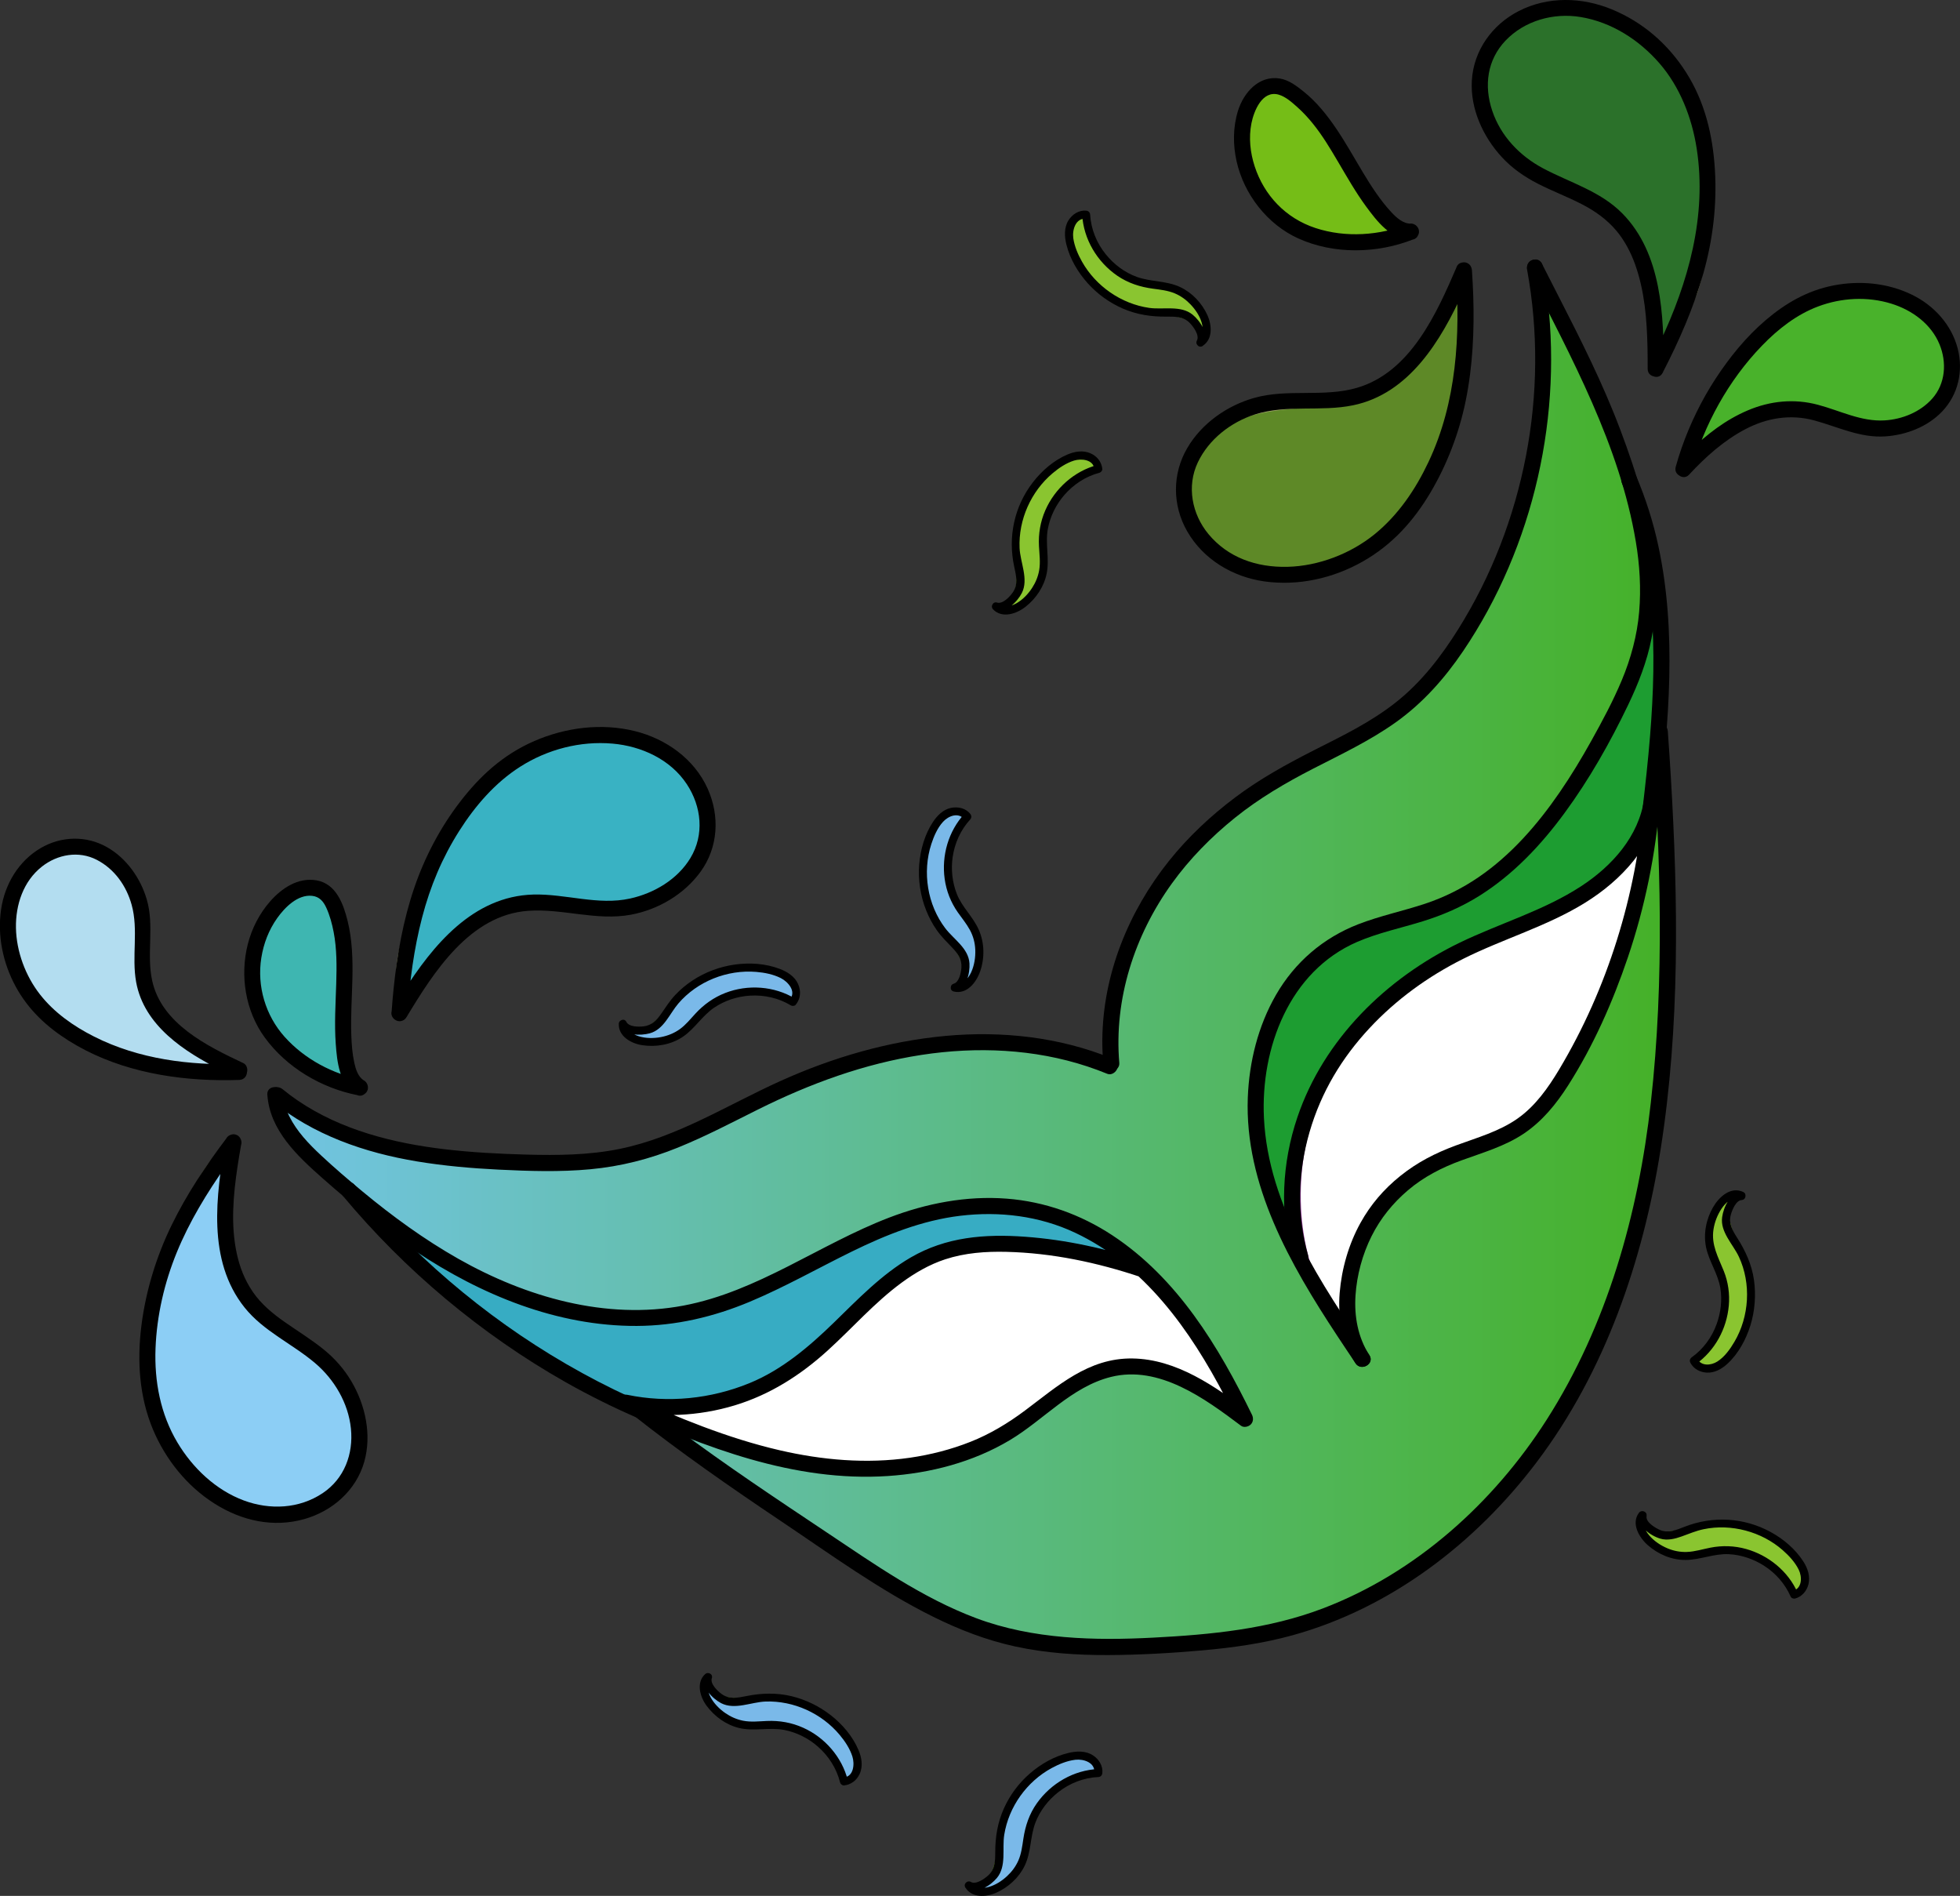 <?xml version="1.0" encoding="UTF-8"?> <svg xmlns="http://www.w3.org/2000/svg" xmlns:xlink="http://www.w3.org/1999/xlink" id="Laag_2" data-name="Laag 2" viewBox="0 0 610.96 590.88"><rect x="0" y="0" width="610.96" height="590.88" fill="#333333" stroke="none"/><defs><style> .cls-1 { fill: #8ac530; } .cls-1, .cls-2, .cls-3, .cls-4, .cls-5, .cls-6, .cls-7, .cls-8, .cls-9, .cls-10, .cls-11, .cls-12, .cls-13, .cls-14 { stroke-miterlimit: 10; } .cls-1, .cls-12 { stroke: #7abf14; } .cls-2 { fill: #fff; } .cls-2, .cls-7, .cls-11, .cls-14 { stroke: #903896; } .cls-3 { fill: #8ccef5; } .cls-3, .cls-4, .cls-5, .cls-6, .cls-8, .cls-9, .cls-10, .cls-13 { stroke: #a0a56a; } .cls-4 { fill: #b3ddf0; } .cls-5 { fill: #2b712a; } .cls-6 { fill: #49b22b; } .cls-7 { fill: #1d9d31; } .cls-8 { fill: #3eb6b1; } .cls-9 { fill: #5e8927; } .cls-10 { fill: #75bd17; } .cls-11 { fill: #37acc3; } .cls-12 { fill: #7ab9e9; } .cls-13 { fill: #39b2c3; } .cls-14 { fill: url(#Naamloos_verloop_90); } .cls-15 { stroke-width: 0px; } </style><linearGradient id="Naamloos_verloop_90" data-name="Naamloos verloop 90" x1="86.39" y1="299.16" x2="518.66" y2="299.16" gradientUnits="userSpaceOnUse"><stop offset="0" stop-color="#71c4e3"></stop><stop offset="1" stop-color="#45b128"></stop></linearGradient></defs><g id="vastenavond"><g id="masker"><g id="color_mask" data-name="color mask"><path class="cls-14" d="m369.26,266.59c21.99-23.92,55.79-34.01,78.42-57.32,30.86-31.79,34.5-80.79,31.68-125.01,8.17,15.23,15.51,30.9,21.97,46.93,5.74,14.25,10.81,28.87,13.28,44.03,2.02,12.38,2.27,24.96,2.53,37.5.37,18.41.75,36.81,1.12,55.22.41,20.33.82,40.7-.47,60.99-2.33,36.65-10.45,73.46-28.45,105.46s-46.59,58.91-81.48,70.35c-14.05,4.61-28.81,6.67-43.53,8.1-14.58,1.42-29.48,2.23-43.72-1.24-11.71-2.85-22.53-8.5-33.05-14.39-19.82-11.11-40.67-20.99-58.21-35.43s-27.11-21.84-53.42-33.84c-10.98-5.01-20.4-12.93-30.09-20.13-23.46-17.45-43.72-39.19-59.47-63.82,39.14,22.16,88.52,25.27,130.13,8.18,14.27-5.86,27.58-13.91,42-19.38,20.37-7.73,42.74-9.96,64.27-6.72,5.38.81,10.71,1.96,15.94,3.47,6.22,1.79,7.37,2.84,7.63-3.99.39-10.26,1.78-20.11,5.29-29.81,3.89-10.74,9.86-20.75,17.6-29.17Z"></path><path class="cls-7" d="m392.54,331.97c3.43-17.33,14.9-33.37,31.15-40.3,6.4-2.73,13.3-4.03,19.87-6.32,20.15-7.05,36.06-23.24,46.94-41.6,10.89-18.35,21.52-35.66,23.7-59.31,3.81,6.06,4.02,13.64,3.99,20.8-.04,9.38-.28,18.75-.64,28.12-.46,12.16-1.44,25.2-9.06,34.69-7.52,9.37-19.79,13.15-31.04,17.36-21.07,7.9-41.34,19.28-56.09,36.27-15.32,17.64-19.94,37.16-20.06,59.76-10.37-11.3-11.6-35.19-8.78-49.47Z"></path><path class="cls-11" d="m140.48,403.77c13.5,10.73,27.31,21.48,43.27,28.01s34.6,8.39,50.27,1.2c9.76-4.48,17.68-12.09,25.78-19.15,6.77-5.9,13.79-11.51,21.05-16.81,4.88-3.57,10.04-7.07,15.94-8.39,12.2-2.73,24.72,4.33,37.15,2.93,5.6-.63,12.14-2.7,16.26,1.15-12.3-15.25-34.41-19.32-53.69-15.84-19.28,3.48-36.76,13.15-54.59,21.26-17.83,8.12-37.29,14.9-56.67,12.05-8.78-1.29-17.16-4.52-25.33-7.98-15.17-6.43-28.62-15.83-43.18-22.82,4.13,9.99,15.5,17.83,23.76,24.4Z"></path><path class="cls-2" d="m407.66,352.26c6.8-24.1,25.25-43.92,47.35-55.71,11.21-5.99,23.35-10.1,34.59-16.04s21.9-14.14,27.32-25.64c-5.73,18.14-11.45,36.27-17.18,54.41-5.68,17.99-12.96,37.9-30,46.01-6.03,2.87-12.76,3.93-19,6.32-10.29,3.94-18.64,11.94-23.88,21.54-2.68,4.9-4.57,10.26-5.51,15.77-.82,4.84.54,11.18-1.86,15.15-14.93-15.09-17.32-42.33-11.83-61.8Z"></path><path class="cls-2" d="m252.13,422.02c6.56-5.68,12.1-12.46,18.73-18.06,18.22-15.41,38.29-18.68,67.88-14.98,24.27,3.04,40.43,28.59,46.22,51.74-10.26-7.56-21.66-15.48-34.39-14.83-15.49.8-27.13,13.78-40.56,21.54-15.96,9.21-35.3,11.13-53.59,8.85-9.31-1.16-18.44-3.35-27.43-5.99-5.28-1.55-21.13-4.26-22.89-9.17,6.59-3.45,16.85-3.09,24.37-6.05,7.88-3.11,15.26-7.52,21.67-13.06Z"></path></g><g id="masker_outline" data-name="masker outline"><path class="cls-15" d="m348.91,331.4c-1.73-20.02,4.74-39.91,16.41-56.09,5.54-7.68,12.26-14.5,19.63-20.43,7.51-6.05,15.81-10.91,24.36-15.3,8.76-4.5,17.74-8.73,25.79-14.47,8.43-6.01,15.21-13.66,20.99-22.2,11.05-16.33,18.89-34.9,23.27-54.11,4.41-19.32,5.33-39.34,2.63-58.96-.33-2.38-.71-4.75-1.14-7.11-.24-1.33-1.85-2.08-3.08-1.75-1.4.38-1.99,1.74-1.75,3.08,3.51,19.12,3.33,38.94-.35,58.02s-10.75,37.44-21.05,53.91c-5.34,8.55-11.55,16.62-19.5,22.9s-16.6,10.4-25.29,14.81-17.07,9.01-24.82,14.84c-7.64,5.75-14.66,12.32-20.64,19.8-12.6,15.78-20.57,35.33-20.76,55.67-.02,2.47.08,4.93.29,7.38.12,1.35,1.07,2.5,2.5,2.5,1.26,0,2.62-1.15,2.5-2.5h0Z"></path><path class="cls-15" d="m476.29,84.65c13.58,26.94,28.57,54.04,33.62,84.18,1.21,7.21,1.66,14.58,1.04,21.87s-2.57,14.53-5.43,21.34c-2.71,6.47-6.06,12.7-9.47,18.82-3.06,5.5-6.32,10.9-9.89,16.09-6.92,10.08-15.17,19.56-25.33,26.48-5.15,3.5-10.7,6.27-16.61,8.23-6.91,2.29-14.07,3.77-20.86,6.41-10.93,4.25-19.74,11.83-25.61,21.99-5.58,9.67-8.36,20.86-8.79,31.98-1.04,27.24,13.29,52.14,27.77,74.13,1.91,2.91,3.85,5.79,5.79,8.68,1.79,2.66,6.12.16,4.32-2.52-14.85-22.09-31.51-46.38-32.85-73.89-1.06-21.78,7.91-45.73,29.06-54.88,6.57-2.84,13.65-4.31,20.47-6.43,6.21-1.92,12.17-4.51,17.68-7.97,10.55-6.63,19.18-15.8,26.51-25.79,7.69-10.47,14.19-21.96,19.8-33.66,3.17-6.62,5.88-13.49,7.29-20.71,1.41-7.2,1.72-14.57,1.14-21.88-1.18-14.92-5.64-29.34-10.9-43.27-5.42-14.36-12.32-28.04-19.31-41.68-1.71-3.34-3.43-6.69-5.12-10.04-1.45-2.87-5.76-.35-4.32,2.52h0Z"></path><path class="cls-15" d="m426.83,422.33c-3.56-5.56-4.72-12.03-4.3-18.56.4-6.3,2.16-12.81,4.98-18.45s6.67-10.35,11.36-14.35c4.93-4.2,10.66-7.13,16.72-9.33,6.55-2.39,13.43-4.35,19.29-8.26s10.23-9.3,13.94-15.12c7.86-12.32,13.92-26.03,18.6-39.85,5.35-15.77,8.68-32.2,10.01-48.8.22-2.77-4.51-3.46-4.91-.66-1.67,11.71-10.04,20.98-19.65,27.25-11.7,7.64-25.33,11.54-37.84,17.59-22.85,11.05-42.38,30.07-50.62,54.43-4.81,14.2-5.62,29.84-1.49,44.31.88,3.09,5.71,1.78,4.82-1.33-3.58-12.55-3.16-25.91.47-38.4s10.09-23.13,18.67-32.34c8.3-8.92,18.27-16.14,29.15-21.59,12.49-6.27,26.16-10.13,38.09-17.53,11.14-6.91,21.31-17.6,23.23-31.05l-4.91-.66c-2.34,29.29-11.31,58.39-26.4,83.64-3.43,5.74-7.45,11.44-12.98,15.33-5.78,4.07-12.64,5.96-19.19,8.38s-12.11,5.3-17.35,9.5-9.32,9.03-12.44,14.65c-3.68,6.64-5.87,14.3-6.49,21.85-.62,7.6.79,15.41,4.93,21.89,1.73,2.7,6.06.2,4.32-2.52h0Z"></path><path class="cls-15" d="m517,252.16c3.21-27.08,5.71-54.9-.03-81.83-1.62-7.59-3.97-14.97-7.01-22.11-.53-1.24-2.36-1.52-3.42-.9-1.29.75-1.43,2.17-.9,3.42,10.52,24.7,10.83,52.26,8.71,78.59-.62,7.63-1.45,15.23-2.35,22.83-.16,1.34,1.26,2.5,2.5,2.5,1.48,0,2.34-1.15,2.5-2.5h0Z"></path><path class="cls-15" d="m346.56,329.86c-16.31-6.65-34.24-8.61-51.72-7.01-17.85,1.63-35.23,6.69-51.54,14.05-16.52,7.46-32.14,17.5-50.12,21.17-9.55,1.95-19.37,2.04-29.08,1.78-8.48-.23-16.97-.67-25.39-1.66-16.08-1.89-32.37-5.98-45.9-15.19-1.6-1.09-3.14-2.24-4.64-3.47-1.04-.86-2.52-1.02-3.54,0-.88.88-1.05,2.67,0,3.54,12.99,10.66,29.04,16.21,45.45,18.92,8.37,1.38,16.83,2.12,25.29,2.54,9.53.47,19.13.78,28.64-.11,9.46-.88,18.52-3.19,27.31-6.76s16.81-7.81,25.11-11.94c16.11-8.01,32.97-14.2,50.81-16.94,17.21-2.64,35.09-1.89,51.69,3.59,2.12.7,4.21,1.48,6.28,2.32,1.25.51,2.75-.55,3.08-1.75.39-1.43-.49-2.56-1.75-3.08h0Z"></path><path class="cls-15" d="m83.34,341.21c.75,11.11,9.43,19.14,17.27,26.07,9.18,8.11,18.72,15.86,28.92,22.67,20.4,13.62,44.11,23.4,68.96,23.3,12.21-.05,23.98-2.83,35.21-7.53,10.91-4.57,21.19-10.43,31.79-15.63s21.95-9.76,33.89-11.18c12.17-1.45,24.58.04,35.72,5.28,21.68,10.2,35.92,30.4,46.71,51.06,1.42,2.72,2.79,5.46,4.14,8.22l3.42-3.42c-10.58-7.95-22.62-16.47-36.39-16.66s-23.4,8.71-33.5,16.24c-5.25,3.92-10.85,7.31-16.96,9.73s-12.44,4.03-18.9,4.97c-13.53,1.96-27.37.73-40.63-2.34-16.25-3.77-31.73-10.17-46.89-17.02l-1.93,4.57c11.53,2.41,23.59,1.88,34.87-1.54,10.97-3.33,20.44-9.37,28.88-17.02,7.74-7.02,14.69-15.02,23.14-21.22,4.16-3.05,8.67-5.67,13.59-7.28,6.15-2.01,12.63-2.48,19.06-2.32,14.32.35,28.3,3.32,41.85,7.85,3.06,1.02,4.37-3.8,1.33-4.82-12.11-4.05-24.5-6.79-37.25-7.73s-24.79.08-35.73,6.44c-9.13,5.31-16.51,13.05-24.02,20.35s-16.06,14.66-26.29,18.84c-12,4.91-25.39,6.27-38.09,3.62-2.6-.54-4.66,3.33-1.93,4.57,26.09,11.8,53.99,22.68,83.16,20.75,13.29-.88,26.53-4.32,38.03-11.18,10.53-6.28,19.29-16.67,31.54-19.71,15.02-3.73,29.23,6.73,40.53,15.22.87.66,2.31.33,3.03-.39.82-.82.88-2.02.39-3.03-10.44-21.37-23.25-42.57-43.52-55.93-9.88-6.51-21.12-10.52-32.94-11.43-12.5-.97-25.07,1.46-36.72,5.94-21.66,8.32-40.89,23.02-64.02,27.39-24.21,4.57-49.16-2.67-70.19-14.58-10.62-6.02-20.52-13.23-29.91-21.01-4.41-3.65-8.77-7.38-12.95-11.29-3.78-3.54-7.45-7.36-9.79-12.03-1.06-2.11-1.74-4.42-1.9-6.78-.22-3.19-5.22-3.22-5,0h0Z"></path><path class="cls-15" d="m106.87,372.7c9.69,11.62,20.41,22.37,32.01,32.08,11.67,9.76,24.19,18.51,37.43,26,7.39,4.18,15.01,7.96,22.8,11.32,1.24.53,2.68.37,3.42-.9.62-1.05.35-2.88-.9-3.42-13.76-5.93-26.93-13.18-39.34-21.57-12.37-8.37-23.96-17.87-34.62-28.33-6.07-5.95-11.83-12.2-17.27-18.73-.87-1.04-2.64-.89-3.54,0-1.03,1.03-.87,2.5,0,3.54h0Z"></path><path class="cls-15" d="m514.87,227.87c2.76,38.46,4.02,77.34-.28,115.74-3.88,34.67-13.58,69.34-32.5,98.92-16.54,25.87-40.79,47.75-69.7,58.75-16.99,6.47-34.91,8.18-52.93,9.12s-37.47.58-55.2-6.08c-16.84-6.32-31.71-16.81-46.58-26.73-15.66-10.45-31.34-20.88-46.43-32.14-3.72-2.78-7.4-5.6-11.03-8.49-1.06-.84-2.5-1.03-3.54,0-.87.87-1.06,2.69,0,3.54,15.1,11.98,30.93,22.96,46.93,33.7,15.4,10.33,30.61,21.43,47.27,29.69,8.15,4.04,16.69,7.34,25.6,9.27,9.51,2.06,19.27,2.71,28.98,2.67s19.66-.6,29.44-1.47c9.37-.83,18.74-2.15,27.83-4.65,30.77-8.46,57.21-28.78,76.28-54.01,21.34-28.23,33.13-62.76,38.62-97.44,6.06-38.34,5.49-77.63,3.18-116.27-.28-4.71-.59-9.41-.93-14.11-.23-3.19-5.23-3.22-5,0h0Z"></path></g><g id="extra"><g id="color"><path class="cls-13" d="m143.16,291.74c6.92-6.08,15.48-10.69,24.68-11.27,6.59-.42,13.13,1.24,19.71,1.79,8.63.71,17.94-.74,24.44-6.47,10.66-9.37,9.39-28.03-.84-37.87-10.23-9.84-26.66-11.26-39.83-5.97-13.17,5.28-23.38,16.24-30.79,28.34-6.34,10.35-21.33,38.87-15.09,50.76,6.51-3.16,11.87-14.18,17.72-19.31Z"></path><path class="cls-4" d="m54.36,320.95c-5.58-5.28-9.66-12.67-9.15-20.34.17-2.49.81-4.95.84-7.45.03-2.38-.5-4.73-1.07-7.04-2.23-9.13-6.28-19.36-15.24-22.17-6.88-2.16-14.58,1.13-19.45,6.45-8.45,9.24-9.43,23.86-4.05,35.16,5.38,11.31,16.21,19.39,28.03,23.52,7.03,2.46,28.29,8.73,33.77,1.96-3.48-3.9-9.61-6.24-13.69-10.09Z"></path><path class="cls-3" d="m46.1,416.65c-.91,14.1,1.83,29,10.67,40.01,4.43,5.51,10.27,9.87,16.81,12.55,7.01,2.87,14.99,3.76,22.2,1.44s13.42-8.17,15.21-15.53c.85-3.51.7-7.2.21-10.78-1-7.25-3.5-14.52-8.52-19.84-6.44-6.83-16.24-9.69-22.7-16.51-6.21-6.55-8.5-15.89-9.22-24.88-.25-3.13-.34-6.27-.04-9.39.26-2.68,4.72-18.11.46-16.86-1.95.57-6.46,6.83-7.55,8.59-1.93,3.11-3.74,6.3-5.41,9.56-6.65,12.94-11.18,27.07-12.12,41.64Z"></path><path class="cls-8" d="m107.26,314.59c1.14-10.73.44-21.65-2.05-32.15-.38-1.61-.89-3.33-2.21-4.31-1.01-.75-2.32-.93-3.58-1.03-2.63-.21-5.32-.16-7.82.68-5.75,1.92-9.45,7.64-11.18,13.44-2.97,9.93-1.31,21.15,4.41,29.8,3.96,5.99,15.53,17.03,23.55,15-.43-3.35-1.93-6.45-2.01-10.07-.09-3.8.48-7.59.88-11.35Z"></path><path class="cls-5" d="m514.7,87.89c-1.8-8.64-5.85-17.11-12.78-22.57-4.91-3.87-10.93-6.01-16.55-8.75-8.91-4.35-17.3-10.68-21.67-19.59-4.37-8.91-3.78-20.69,3.27-27.66,3.51-3.46,8.2-5.46,12.92-6.85,2.47-.73,5.02-1.32,7.59-1.15,2.95.2,5.72,1.39,8.43,2.57,7.3,3.17,14.73,6.43,20.69,11.71,8.2,7.27,12.92,17.86,14.82,28.66,1.89,10.79,1.18,21.87-.03,32.76-.6,5.39-1.34,10.85-3.48,15.84-2.89,6.74-7.87,13.09-11.8,19.11.05-8.07.25-16.12-1.4-24.07Z"></path><path class="cls-6" d="m527.18,138.69c4.11-10.91,9.74-21.38,17.73-29.87,7.99-8.49,18.47-14.89,29.98-16.73,7.34-1.17,15.12-.42,21.69,3.03s11.8,9.78,13.05,17.1-2.85,13.99-9.2,17.83c-7.96,4.81-17.22,3.71-26.07.85-8.85-2.86-18.77-5.85-27.1-1.71-5.15,2.56-9.93,5.71-13.95,9.63-4.82,4.7-9.93,9.97-6.13-.12Z"></path><path class="cls-9" d="m443.38,106.98c-5.05,7.05-11.68,13.22-19.78,16.33-12.87,4.93-28.16,1.76-40.22,8.43-8.17,4.52-13.75,13.73-13.17,23.05.74,11.8,11.13,21.58,22.72,23.92,11.59,2.35,23.77-1.67,33.46-8.44,9.47-6.62,17.07-15.88,21.72-26.46,5.79-13.18,6.85-27.71,7.84-41.89.22-3.11,3.05-15.87-2.68-12.66-1.73.97-3.75,7.67-4.79,9.54-1.56,2.81-3.24,5.56-5.11,8.18Z"></path><path class="cls-10" d="m408.41,72.58c-11.3-4.42-19.64-15.58-20.69-27.66-.44-5.08.47-10.59,3.94-14.33,3.47-3.74,9.96-4.87,13.71-1.41.87.81,1.55,1.8,2.22,2.78,7.17,10.51,14.34,21.02,21.52,31.53,2.24,3.29,5.46,6.36,7.29,9.73-6.38,4.42-21.08,2.05-27.98-.65Z"></path></g><g id="ouline"><path class="cls-15" d="m112.86,336.53c-9.14-1.78-17.88-6.41-24.13-13.37-5.97-6.66-8.68-15.8-7.27-24.65.71-4.45,2.33-8.69,4.95-12.37,2.37-3.33,6.39-7.41,10.85-6.94,2.27.24,3.53,1.7,4.44,3.68,1.1,2.39,1.8,5.01,2.3,7.59,1.02,5.27.97,10.71.81,16.06-.19,6.27-.61,12.56-.15,18.83.41,5.6,1.1,12.41,6.28,15.74,2.72,1.74,5.23-2.58,2.52-4.32-1.88-1.21-2.58-3.53-3.03-5.6-.61-2.77-.81-5.63-.92-8.46-.22-5.92.21-11.83.34-17.74s-.04-12.09-1.49-17.94c-1.32-5.33-3.58-11.61-9.7-12.67-5.74-.99-10.87,2.46-14.5,6.61-3.33,3.82-5.69,8.43-6.93,13.35-2.48,9.82-.73,20.74,5.26,28.98,6.82,9.39,17.71,15.83,29.05,18.04,1.32.26,2.7-.37,3.08-1.75.34-1.23-.41-2.82-1.75-3.08h0Z"></path><path class="cls-15" d="m70.6,354.75c-6.46,8.52-12.42,17.48-17.11,27.1s-8.03,20.34-9.41,31.3-.68,22.16,3.59,32.34c3.93,9.36,10.56,17.65,19.16,23.11s18.43,7.55,27.99,4.86c8.79-2.48,16.19-8.95,18.72-17.86,2.38-8.4.37-17.66-4-25.07-2.28-3.86-5.26-7.23-8.75-10.03-3.84-3.09-8.03-5.66-12.06-8.48-3.73-2.61-7.32-5.57-9.91-9.36s-4.06-7.65-5-11.91c-1.95-8.88-1.12-18.27.22-27.18.35-2.3.73-4.6,1.14-6.89.23-1.33-.36-2.69-1.75-3.08-1.21-.33-2.84.41-3.08,1.75-3.03,17.15-5.85,37.48,5.88,52.15,5.93,7.42,14.83,11.27,21.95,17.3,6.04,5.11,10.41,12.51,11.21,20.46s-2.08,15.62-8.83,20.12c-7.31,4.88-16.42,5.28-24.53,2.28-8.74-3.24-15.98-10.13-20.71-18.05-5.31-8.88-7.23-19.1-6.84-29.36s2.76-20.48,6.65-29.98,9.39-18.54,15.36-26.98c1.44-2.03,2.92-4.04,4.42-6.02.82-1.08.17-2.8-.9-3.42-1.28-.75-2.6-.18-3.42.9h0Z"></path><path class="cls-15" d="m127.02,315.8c.69-10.05,2.01-20.07,4.55-29.83s6.27-18.63,11.58-27c4.95-7.8,11.17-15.03,19.02-20.02,8.5-5.41,18.71-8.07,28.78-7.19,9.02.79,18.05,4.92,23.14,12.64,4.59,6.96,5.52,15.73,1.13,23.01-4.03,6.67-11.31,10.98-18.8,12.63-10.01,2.22-20.11-1.51-30.17-1.24-18.78.51-31.31,15.78-40.59,30.4-1.12,1.76-2.21,3.55-3.29,5.33-1.67,2.76,2.65,5.28,4.32,2.52,8.48-14.05,19.76-31.88,37.94-33.18,10.77-.77,21.33,3.23,32.1,1.2,8.48-1.6,16.5-6.32,21.61-13.33,5.58-7.65,6.08-17.48,2.22-26-4.17-9.22-12.93-15.45-22.6-17.86-10.44-2.6-21.6-1.18-31.39,3.07s-17.02,10.96-23.18,18.98-10.98,17.16-14.26,26.78c-3.46,10.13-5.33,20.75-6.43,31.38-.27,2.56-.48,5.13-.66,7.69-.09,1.35,1.22,2.5,2.5,2.5,1.43,0,2.41-1.15,2.5-2.5h0Z"></path><path class="cls-15" d="m74.62,331.59c-15.48.51-31.34-1.47-45.3-8.53-6.41-3.24-12.45-7.47-16.9-13.18s-7.31-13.27-7.45-20.7c-.13-7.19,2.3-14.53,8.09-19.09,4.86-3.83,11.46-5.01,17.07-2.13s9.28,8.19,10.9,14.01c2.19,7.83-.04,16.16,1.41,24.12,2.47,13.58,15.07,21.74,26.51,27.45,1.45.73,2.92,1.43,4.39,2.12,1.22.58,2.7.34,3.42-.9.64-1.09.33-2.84-.9-3.42-11.31-5.33-25.46-12.25-28.42-25.67-1.84-8.36.75-17.06-1.7-25.38-1.95-6.61-6.3-12.79-12.35-16.24-6.49-3.7-14.32-3.49-20.73.28-6.89,4.04-11.18,11.28-12.32,19.09-1.2,8.24.57,16.7,4.52,24s9.72,12.61,16.42,16.85c14.04,8.87,30.8,12.18,47.22,12.38,2.03.02,4.06,0,6.09-.07,3.21-.11,3.22-5.11,0-5h0Z"></path><path class="cls-15" d="m439.19,69.8c-9.15,3.61-19.69,4.36-29.1,1.28s-16.07-10.28-18.99-19.24c-1.4-4.3-1.89-8.95-1.01-13.41.76-3.82,3.37-10.4,8.5-8.93,2.13.61,4.1,2.37,5.73,3.82,1.8,1.6,3.45,3.38,4.96,5.26,2.95,3.65,5.38,7.72,7.76,11.76,2.81,4.76,5.54,9.59,8.82,14.05s7.71,10.3,13.98,10.33c3.22.02,3.22-4.98,0-5-2.54-.01-4.55-1.88-6.19-3.64s-3.24-3.82-4.67-5.88c-2.98-4.29-5.54-8.86-8.21-13.35s-5.49-8.94-8.9-12.92c-1.65-1.93-3.45-3.73-5.42-5.32-2.2-1.77-4.64-3.67-7.51-4.14-6.49-1.05-11.24,4.35-13.02,10-1.61,5.11-1.62,10.69-.44,15.88,2.33,10.25,9.56,19.57,19.17,23.94,11.1,5.05,24.58,4.77,35.84.33,1.26-.5,2.13-1.67,1.75-3.08-.33-1.2-1.81-2.24-3.08-1.75h0Z"></path><path class="cls-15" d="m518.25,116.21c5.13-9.92,9.67-20.24,12.71-31.01,2.97-10.51,4.27-21.41,3.6-32.32s-3.2-21.21-8.93-30.24-13.63-15.77-23.19-19.72c-9.31-3.84-19.94-4.13-29.02.52-8.3,4.25-14.09,12.31-14.63,21.7-.5,8.79,3.5,17.49,9.37,23.85,3.18,3.45,7.03,6.12,11.19,8.25,4.49,2.3,9.23,4.08,13.71,6.39,4.09,2.11,7.78,4.71,10.76,8.24,2.6,3.09,4.52,6.78,5.88,10.56,2.96,8.29,3.66,17.18,3.85,25.92.05,2.2.05,4.4.05,6.6-.01,3.22,4.99,3.22,5,0,.05-16.5-.56-35.9-12.89-48.43-6.87-6.98-16.33-9.59-24.75-14.08-7.25-3.86-13.16-10.03-15.81-17.92s-1.53-15.87,4.1-21.82c5.97-6.29,15.03-8.8,23.49-7.39,9.63,1.6,18.2,7.12,24.54,14.42s10.11,16.88,11.61,26.61c3.23,20.93-2.61,41.68-11.53,60.48-1.1,2.31-2.24,4.59-3.41,6.86-1.48,2.85,2.84,5.39,4.32,2.52h0Z"></path><path class="cls-15" d="m453.81,84.26c1.41,20.31.29,41.06-8.53,59.73-4.04,8.55-9.43,16.54-16.83,22.54s-17.36,9.89-27.1,10.13-18.61-2.9-24.68-10.23c-5.14-6.21-6.81-14.9-3.3-22.3,3.43-7.23,10.31-12.57,17.86-14.98,9.88-3.14,20.5-.75,30.57-2.84,17.48-3.62,27.37-20.19,34.21-35.22.84-1.85,1.66-3.71,2.46-5.58.53-1.24.37-2.68-.9-3.42-1.05-.62-2.89-.35-3.42.9-6.29,14.66-14.47,33.05-31.23,37.9-10.41,3.01-21.54.17-31.99,3.13-8.47,2.4-16.35,7.95-20.83,15.6-4.74,8.09-4.69,17.88-.02,26,5.02,8.73,14.15,14.18,24,15.58,10.58,1.5,21.47-.95,30.72-6.2s15.87-12.71,21.05-21.42,9-18.66,11.04-28.71c2.18-10.74,2.7-21.78,2.34-32.71-.09-2.64-.23-5.27-.41-7.91-.09-1.35-1.08-2.5-2.5-2.5-1.28,0-2.59,1.15-2.5,2.5h0Z"></path><path class="cls-15" d="m527.17,146.81c4.06-14.52,11.59-28.25,22.1-39.11,4.94-5.11,10.75-9.67,17.47-12.19,7.28-2.73,15.4-3.17,22.85-.86,6.43,2,12.37,6.3,14.99,12.68,2.31,5.62,1.87,12.24-2.27,16.9-3.72,4.18-9.32,6.46-14.85,6.79-7.33.44-13.87-3.03-20.8-4.87-7.39-1.97-14.84-1.23-21.85,1.75s-12.72,7.46-17.99,12.55c-1.32,1.27-2.59,2.59-3.83,3.93-2.18,2.36,1.34,5.9,3.54,3.54,5.12-5.53,10.83-10.65,17.55-14.17s14.07-4.73,21.46-2.72c7.4,2.01,14.38,5.54,22.25,4.97,6.49-.47,13.06-2.99,17.61-7.76,5.01-5.25,6.65-12.62,4.85-19.6-1.92-7.45-7.43-13.46-14.27-16.79-7.57-3.68-16.26-4.49-24.48-2.88s-15.03,5.62-21.12,10.82c-6.07,5.18-11.2,11.5-15.56,18.16s-8.02,14.13-10.68,21.79c-.66,1.9-1.25,3.82-1.79,5.75-.87,3.1,3.96,4.43,4.82,1.33h0Z"></path></g></g><g id="confetti"><g id="color-2" data-name="color"><path class="cls-1" d="m535.27,376.52c-.66.79-1.29,1.62-1.67,2.57-.33.82-.47,1.69-.61,2.56-.38,2.36-.75,4.77-.32,7.11.66,3.56,3.08,6.54,4.09,10.01,1.26,4.36.79,9.2-.47,13.56-.44,1.51-1.52,2.85-2.23,4.26-1.41,2.84-3.71,5.12-5.96,7.34.6,1.01,1.28,2.09,2.37,2.52,1.21.47,2.58-.01,3.71-.64,4.29-2.36,7.14-6.65,9.47-10.96.78-1.44,1.52-2.92,1.91-4.51.6-2.48.29-5.08.26-7.63-.02-1.51.06-3.04-.13-4.54-.37-3.06-1.78-5.88-3.23-8.6s-2.98-5.45-3.63-8.47c-.62-2.89-.16-5.51,1.2-8.08-1.34-.65-3.96,2.54-4.75,3.49Z"></path><path class="cls-1" d="m514.14,480.35c.64.81,1.33,1.59,2.19,2.16.73.49,1.56.8,2.39,1.11,2.23.84,4.52,1.69,6.91,1.74,3.62.07,7.03-1.71,10.63-2,4.52-.36,9.18,1.11,13.19,3.22,1.4.73,2.48,2.02,3.72,2.99,2.5,1.95,4.27,4.66,6,7.31,1.11-.38,2.31-.83,2.94-1.82.7-1.09.5-2.53.12-3.76-1.45-4.68-5.09-8.33-8.84-11.47-1.26-1.05-2.55-2.08-4.04-2.77-2.31-1.09-4.92-1.3-7.42-1.78-1.49-.28-2.96-.66-4.47-.78-3.07-.25-6.12.57-9.07,1.45s-5.94,1.83-9.02,1.86c-2.95.03-5.43-.95-7.68-2.8-.91,1.19,1.7,4.39,2.47,5.35Z"></path><path class="cls-1" d="m318.89,188.16c.9-.5,1.78-1.07,2.47-1.83.59-.65,1.03-1.42,1.47-2.19,1.18-2.07,2.38-4.2,2.79-6.55.63-3.56-.6-7.21-.32-10.81.35-4.52,2.37-9.14,5.08-12.78.94-1.26,2.54-1.89,3.69-2.97,2.31-2.16,5.26-3.49,8.16-4.79-.21-1.16-.46-2.41-1.34-3.19-.97-.86-2.42-.89-3.7-.7-4.85.7-9.02,3.73-12.71,6.95-1.23,1.08-2.45,2.2-3.37,3.56-1.43,2.11-2.05,4.65-2.91,7.06-.51,1.43-1.11,2.82-1.47,4.3-.72,3-.39,6.13.02,9.19s.89,6.15.44,9.2c-.43,2.92-1.78,5.21-3.96,7.15,1.03,1.08,4.6-1,5.67-1.6Z"></path><path class="cls-1" d="m375.04,98.31c-.32-.98-.69-1.95-1.29-2.78-.52-.71-1.19-1.3-1.85-1.88-1.8-1.57-3.64-3.17-5.86-4.05-3.36-1.33-7.18-.86-10.66-1.85-4.36-1.25-8.05-3.64-11.08-7.03-1.05-1.18-1.77-3.37-2.59-4.72-1.66-2.7-2.37-5.86-3.06-8.95-1.18-.03-2.45-.03-3.39.68-1.04.78-1.36,2.19-1.43,3.48-.28,4.89,1.85,9.58,4.27,13.84.81,1.42,1.67,2.84,2.81,4.01,1.78,1.83,4.15,2.94,6.33,4.27,1.29.79,2.54,1.66,3.91,2.3,2.79,1.31,5.93,1.61,9.01,1.82s6.21.36,9.1,1.42c2.78,1.01,4.75,2.79,6.21,5.31,1.26-.79-.06-4.71-.43-5.88Z"></path><path class="cls-12" d="m221.41,531.12c.49.9,1.04,1.79,1.79,2.5.64.6,1.41,1.05,2.16,1.5,2.06,1.21,4.17,2.44,6.51,2.89,3.55.68,7.21-.49,10.82-.16,4.52.41,8.79,2.25,12.39,5.01,1.25.96,2.17,2.83,3.23,3.99,2.13,2.34,3.42,5.31,4.66,8.23,1.16-.19,2.41-.43,3.21-1.29.87-.96.93-2.4.76-3.69-.63-4.86-3.6-9.07-6.76-12.81-1.06-1.25-2.16-2.48-3.51-3.42-2.09-1.46-4.62-2.12-7.01-3.02-1.42-.53-2.81-1.16-4.27-1.53-2.98-.77-6.13-.48-9.19-.12s-6.17.79-9.21.3c-2.92-.47-5.19-1.86-7.09-4.06-1.1,1.02.93,4.61,1.52,5.69Z"></path><path class="cls-12" d="m310.43,588.58c.98-.3,1.96-.66,2.8-1.25.72-.51,1.31-1.17,1.9-1.82,1.6-1.77,3.22-3.59,4.13-5.8,1.38-3.34.96-7.17,2-10.63,1.31-4.34,4.24-8.38,7.66-11.36,1.19-1.03,2.92-1.33,4.28-2.14,2.72-1.62,5.89-2.28,8.99-2.92.05-1.18.07-2.45-.63-3.4-.76-1.05-2.17-1.39-3.46-1.48-4.88-.35-9.61,1.71-13.9,4.06-1.44.79-2.86,1.62-4.05,2.75-1.85,1.76-3,4.1-4.36,6.27-.8,1.28-1.69,2.52-2.36,3.88-1.35,2.77-1.7,5.91-1.95,8.98s-.45,6.2-1.55,9.08c-1.05,2.76-2.86,4.71-5.4,6.13.78,1.28,4.71.01,5.88-.35Z"></path><path class="cls-12" d="m200.64,324.58c.99.29,2,.54,3.03.51.88-.02,1.74-.24,2.59-.46,2.31-.59,4.67-1.21,6.65-2.54,3-2.02,4.77-5.44,7.55-7.74,3.49-2.89,8.05-4.63,12.55-5.21,1.56-.2,3.3.5,4.87.58,3.16.16,6.17,1.36,9.11,2.54.69-.95,1.41-2,1.36-3.18-.06-1.3-1.04-2.36-2.06-3.15-3.87-3-8.95-3.9-13.83-4.31-1.63-.14-3.28-.23-4.9.05-2.51.44-4.77,1.76-7.1,2.81-1.38.62-2.81,1.16-4.11,1.93-2.66,1.56-4.68,3.98-6.6,6.4-1.91,2.42-3.81,4.91-6.32,6.71-2.4,1.72-4.99,2.34-7.89,2.12-.06,1.49,3.91,2.62,5.09,2.97Z"></path><path class="cls-12" d="m304.28,302.55c.48-.91.93-1.85,1.1-2.87.15-.87.11-1.75.07-2.63-.12-2.38-.25-4.82-1.16-7.03-1.38-3.34-4.37-5.76-6.07-8.95-2.13-4-2.95-8.56-2.62-13.09.12-1.57,1.17-3.38,1.57-4.91.79-3.07,2.57-5.77,4.31-8.41-.8-.87-1.68-1.78-2.84-1.97-1.28-.21-2.52.55-3.5,1.39-3.71,3.19-5.61,7.99-6.99,12.68-.46,1.57-.89,3.17-.93,4.81-.07,2.55.77,5.03,1.33,7.52.33,1.48.58,2.98,1.06,4.41,1,2.92,2.96,5.39,4.95,7.74s4.05,4.72,5.31,7.53c1.2,2.7,1.3,5.35.5,8.16,1.45.36,3.35-3.31,3.93-4.4Z"></path></g><g id="outline"><path class="cls-15" d="m543.44,371.52c-3.95-1.88-7.62,1.53-9.48,4.78-2.16,3.76-3.04,8.29-2.13,12.56s3.7,8.14,4.43,12.63c.61,3.76.12,7.67-1.18,11.24-1.48,4.08-4.17,7.76-7.72,10.28-.57.41-.78,1.06-.45,1.71.98,1.91,2.99,2.96,5.09,3.08,2.43.13,4.64-1.1,6.39-2.69,3.45-3.14,5.85-7.59,7.23-12s1.79-9.48,1.11-14.23-2.65-9.06-5.27-13.16c-1.43-2.24-2.7-4.47-1.93-7.16.4-1.41,1.57-4.43,3.36-4.54,1.6-.1,1.61-2.6,0-2.5-3.58.22-5.63,4.7-6.07,7.79-.67,4.67,3.39,8.47,5.22,12.4,3.88,8.32,3.25,18.63-1.41,26.51-1.34,2.28-3.07,4.71-5.34,6.14-1.97,1.24-5.01,1.5-6.23-.9l-.45,1.71c5.96-4.23,9.63-11,10.28-18.25.33-3.67-.2-7.4-1.58-10.82-1.72-4.28-3.93-8.11-3.2-12.89.35-2.31,1.23-4.56,2.52-6.51,1.07-1.61,3.37-4.04,5.53-3.01,1.45.69,2.72-1.47,1.26-2.16h0Z"></path><path class="cls-15" d="m510.89,471.49c-2.53,3.33.06,7.72,2.72,10.06,3.24,2.86,7.48,4.68,11.84,4.64,4.58-.04,8.86-2.04,13.48-1.8,3.86.2,7.63,1.49,10.88,3.55,3.69,2.34,6.62,5.69,8.38,9.69.22.5.92.71,1.41.57,2.09-.58,3.57-2.31,4.11-4.39.64-2.5-.23-5.06-1.59-7.16-2.48-3.86-6.2-7.01-10.21-9.19-8.31-4.53-18.01-5.05-26.78-1.63-2.43.95-5.13,2.12-7.69,1.01-1.33-.57-4.43-2.37-4.18-4.18.22-1.57-2.19-2.25-2.41-.66-.51,3.69,3.58,6.62,6.72,7.55,2.17.64,4.5.07,6.57-.67,2.3-.82,4.51-1.78,6.92-2.28,8.58-1.79,18.05.75,24.62,6.52,1.96,1.72,3.85,3.74,5.01,6.1,1.08,2.19,1.11,5.78-1.76,6.58l1.41.57c-2.94-6.66-9.07-11.64-16.04-13.6-3.64-1.02-7.42-1.14-11.12-.42-2.44.47-4.84,1.25-7.34,1.34-2.06.08-4.12-.32-6.02-1.11-2.12-.88-4.19-2.26-5.7-4.01-1.35-1.57-2.5-3.95-1.09-5.81.97-1.28-1.2-2.53-2.16-1.26h0Z"></path><path class="cls-15" d="m309.54,189.9c2.82,2.95,7.32,1.41,10.1-.76,3.28-2.56,5.79-6.27,6.62-10.38.94-4.63-.51-9.34.38-13.99.74-3.85,2.53-7.49,5.1-10.46,2.9-3.35,6.66-5.82,10.95-6.96.48-.13.98-.67.92-1.21-.26-2.25-1.66-3.99-3.74-4.88-2.31-.99-4.86-.56-7.11.39-4.29,1.82-8.02,5.07-10.84,8.73-5.78,7.51-7.79,17.03-5.77,26.25.6,2.76,1.28,5.6-.48,8.05-.92,1.29-3.08,3.67-4.91,3.12-1.54-.47-2.2,1.95-.66,2.41,3.4,1.03,7.03-2.67,8.42-5.39,2.19-4.31-.51-9.53-.7-14.04-.38-8.8,3.56-17.61,10.29-23.28,1.93-1.63,4.24-3.2,6.67-3.95,2.2-.68,6-.4,6.34,2.59l.92-1.21c-7.21,1.91-13.24,7.33-16.21,14.14-1.54,3.54-2.17,7.27-1.97,11.12.13,2.49.49,5.03.07,7.51-.34,1.98-1.11,3.85-2.21,5.54-1.2,1.85-2.85,3.6-4.77,4.72-1.66.97-4.12,1.74-5.64.16-1.11-1.16-2.88.61-1.77,1.77h0Z"></path><path class="cls-15" d="m374.81,107.85c3.33-2.09,2.97-6.53,1.53-9.68-1.7-3.72-4.77-6.98-8.5-8.72-4.24-1.98-9.05-1.57-13.42-3.13-3.81-1.36-7.15-3.89-9.7-7.02-2.86-3.5-4.64-7.88-4.91-12.4-.04-.72-.54-1.19-1.25-1.25-2.26-.19-4.31,1.13-5.49,3.01-1.42,2.25-1.28,5.11-.65,7.59,1.12,4.47,3.57,8.61,6.63,12.02s6.83,6.11,10.99,7.91c4.39,1.9,8.88,2.56,13.64,2.5,2.65-.03,5.33,0,7.25,2.04,1.06,1.12,3.05,3.76,2.16,5.42-.76,1.42,1.39,2.68,2.16,1.26,1.71-3.16-1.1-7.38-3.51-9.34-3.69-3-9.15-1.48-13.5-2.1-8.71-1.24-16.68-6.78-20.98-14.44-1.25-2.22-2.33-4.73-2.7-7.27s.69-6.37,4.01-6.1l-1.25-1.25c.45,7.66,4.66,14.71,10.96,19.04,3.36,2.3,7.09,3.49,11.09,4.03,2.31.31,4.68.56,6.84,1.47,1.86.78,3.52,1.99,4.91,3.45,1.49,1.56,2.82,3.52,3.44,5.6.5,1.71.71,4.11-1.02,5.19-1.36.85-.11,3.02,1.26,2.16h0Z"></path><path class="cls-15" d="m219.8,521.76c-2.88,2.66-1.6,7.1.45,9.86,2.47,3.34,6.04,5.94,10.1,6.93,4.67,1.14,9.48-.3,14.18.63,3.85.77,7.47,2.59,10.42,5.18,3.37,2.96,5.83,6.81,6.92,11.18.12.49.68.97,1.21.92,2.18-.22,3.93-1.55,4.86-3.53,1.14-2.44.67-5.17-.36-7.56-1.82-4.25-4.99-7.97-8.62-10.8s-7.86-4.89-12.34-5.95-9.24-.97-13.9-.02c-2.7.55-5.46,1.1-7.81-.66-1.29-.96-3.61-3.13-3.02-4.96.49-1.54-1.92-2.19-2.41-.66-1.07,3.37,2.59,7.08,5.29,8.49,4.25,2.21,9.41-.34,13.87-.5,8.75-.3,17.46,3.67,23.07,10.36,1.65,1.97,3.23,4.32,4,6.79.71,2.26.46,6.19-2.64,6.5l1.21.92c-1.8-7.22-7.14-13.37-13.91-16.4-3.61-1.62-7.39-2.28-11.33-2.11-2.47.1-5.01.41-7.46-.09-1.97-.4-3.82-1.22-5.47-2.36-1.85-1.27-3.58-3.01-4.63-5-.87-1.64-1.44-3.96.09-5.37,1.18-1.1-.59-2.86-1.77-1.77h0Z"></path><path class="cls-15" d="m300.9,588.24c2.03,3.36,6.5,3.05,9.66,1.65,3.75-1.67,7.04-4.67,8.84-8.38,2.04-4.21,1.69-9.03,3.32-13.37,1.41-3.78,4.01-7.11,7.17-9.59,3.56-2.8,7.95-4.51,12.48-4.71.73-.03,1.18-.55,1.25-1.25.22-2.26-1.09-4.32-2.94-5.52-2.24-1.45-5.09-1.34-7.58-.75-4.48,1.06-8.66,3.45-12.12,6.46s-6.21,6.74-8.06,10.87c-1.96,4.37-2.68,8.84-2.69,13.61,0,2.66-.08,5.32-2.16,7.22-1.15,1.05-3.8,2.98-5.45,2.06-1.41-.79-2.67,1.37-1.26,2.16,3.13,1.75,7.41-1.02,9.39-3.4,3.05-3.66,1.59-9.13,2.29-13.48,1.4-8.7,7.02-16.56,14.76-20.76,2.26-1.23,4.85-2.31,7.43-2.6s6.22.87,5.9,4.13l1.25-1.25c-7.67.33-14.77,4.46-19.19,10.7-2.35,3.32-3.59,7.04-4.19,11.03-.35,2.31-.63,4.69-1.58,6.84-.82,1.84-2.04,3.47-3.52,4.83-1.58,1.47-3.56,2.76-5.66,3.35-1.72.48-4.11.63-5.17-1.12-.83-1.37-2.99-.12-2.16,1.26h0Z"></path><path class="cls-15" d="m192.89,319.08c-.16,3.92,3.89,6.16,7.28,6.67,4.34.66,8.99-.14,12.67-2.61s6.04-6.57,9.78-9.09c3.29-2.22,7.19-3.5,11.15-3.74,4.47-.27,8.92.72,12.76,3.04.43.26,1.17.22,1.51-.2,1.54-1.88,1.71-4.3.72-6.5-1.06-2.36-3.37-3.78-5.69-4.67-4.37-1.68-9.31-2-13.92-1.37-4.74.65-9.35,2.36-13.33,5-1.93,1.28-3.73,2.78-5.32,4.47-1.68,1.79-2.97,3.81-4.36,5.82s-2.99,3.72-5.58,3.99c-1.55.16-4.5.21-5.34-1.44-.73-1.43-2.89-.17-2.16,1.26,1.57,3.1,6.62,3.12,9.48,2.34,4.39-1.19,6.18-6.1,8.89-9.27,5.93-6.93,15.25-10.63,24.32-9.87,2.57.21,5.32.76,7.64,1.93,2.16,1.09,4.91,4.06,2.88,6.56l1.51-.2c-6.45-3.9-14.69-4.46-21.7-1.73-3.6,1.4-6.66,3.58-9.28,6.41-1.56,1.69-3.03,3.54-4.9,4.88-1.74,1.25-3.74,2.05-5.84,2.46-2.24.43-4.75.43-6.94-.25-1.78-.56-3.82-1.79-3.74-3.88.07-1.61-2.43-1.61-2.5,0h0Z"></path><path class="cls-15" d="m297.27,309.02c4.08.99,7.04-2.79,8.24-6.22,1.47-4.22,1.39-8.99-.44-13.08s-5.18-6.98-6.8-11.07c-1.43-3.63-1.87-7.64-1.32-11.49.63-4.36,2.48-8.51,5.48-11.76.49-.53.44-1.22,0-1.77-1.46-1.79-3.88-2.3-6.07-1.82-2.38.52-4.22,2.38-5.52,4.34-2.6,3.9-3.94,8.7-4.31,13.34s.36,9.75,2.16,14.22c.87,2.18,1.96,4.26,3.31,6.18,1.42,2.02,3.14,3.7,4.84,5.48s3.06,3.66,2.84,6.27c-.12,1.49-.68,4.48-2.41,4.96-1.55.43-.89,2.84.66,2.41,3.35-.92,4.45-5.76,4.27-8.76-.3-4.7-4.88-7.47-7.51-10.9-5.62-7.35-7.23-17.52-4.38-26.29.79-2.42,1.9-5.01,3.63-6.91s4.82-3.09,6.71-.77v-1.77c-5.02,5.44-7.19,13.03-6.18,20.33.52,3.77,1.92,7.3,4.1,10.42,1.27,1.81,2.69,3.52,3.75,5.46s1.6,4.04,1.69,6.2c.09,2.37-.3,4.89-1.3,7.05-.83,1.77-2.56,4.06-4.79,3.52-1.56-.38-2.23,2.03-.66,2.41h0Z"></path></g></g></g></g></svg> 